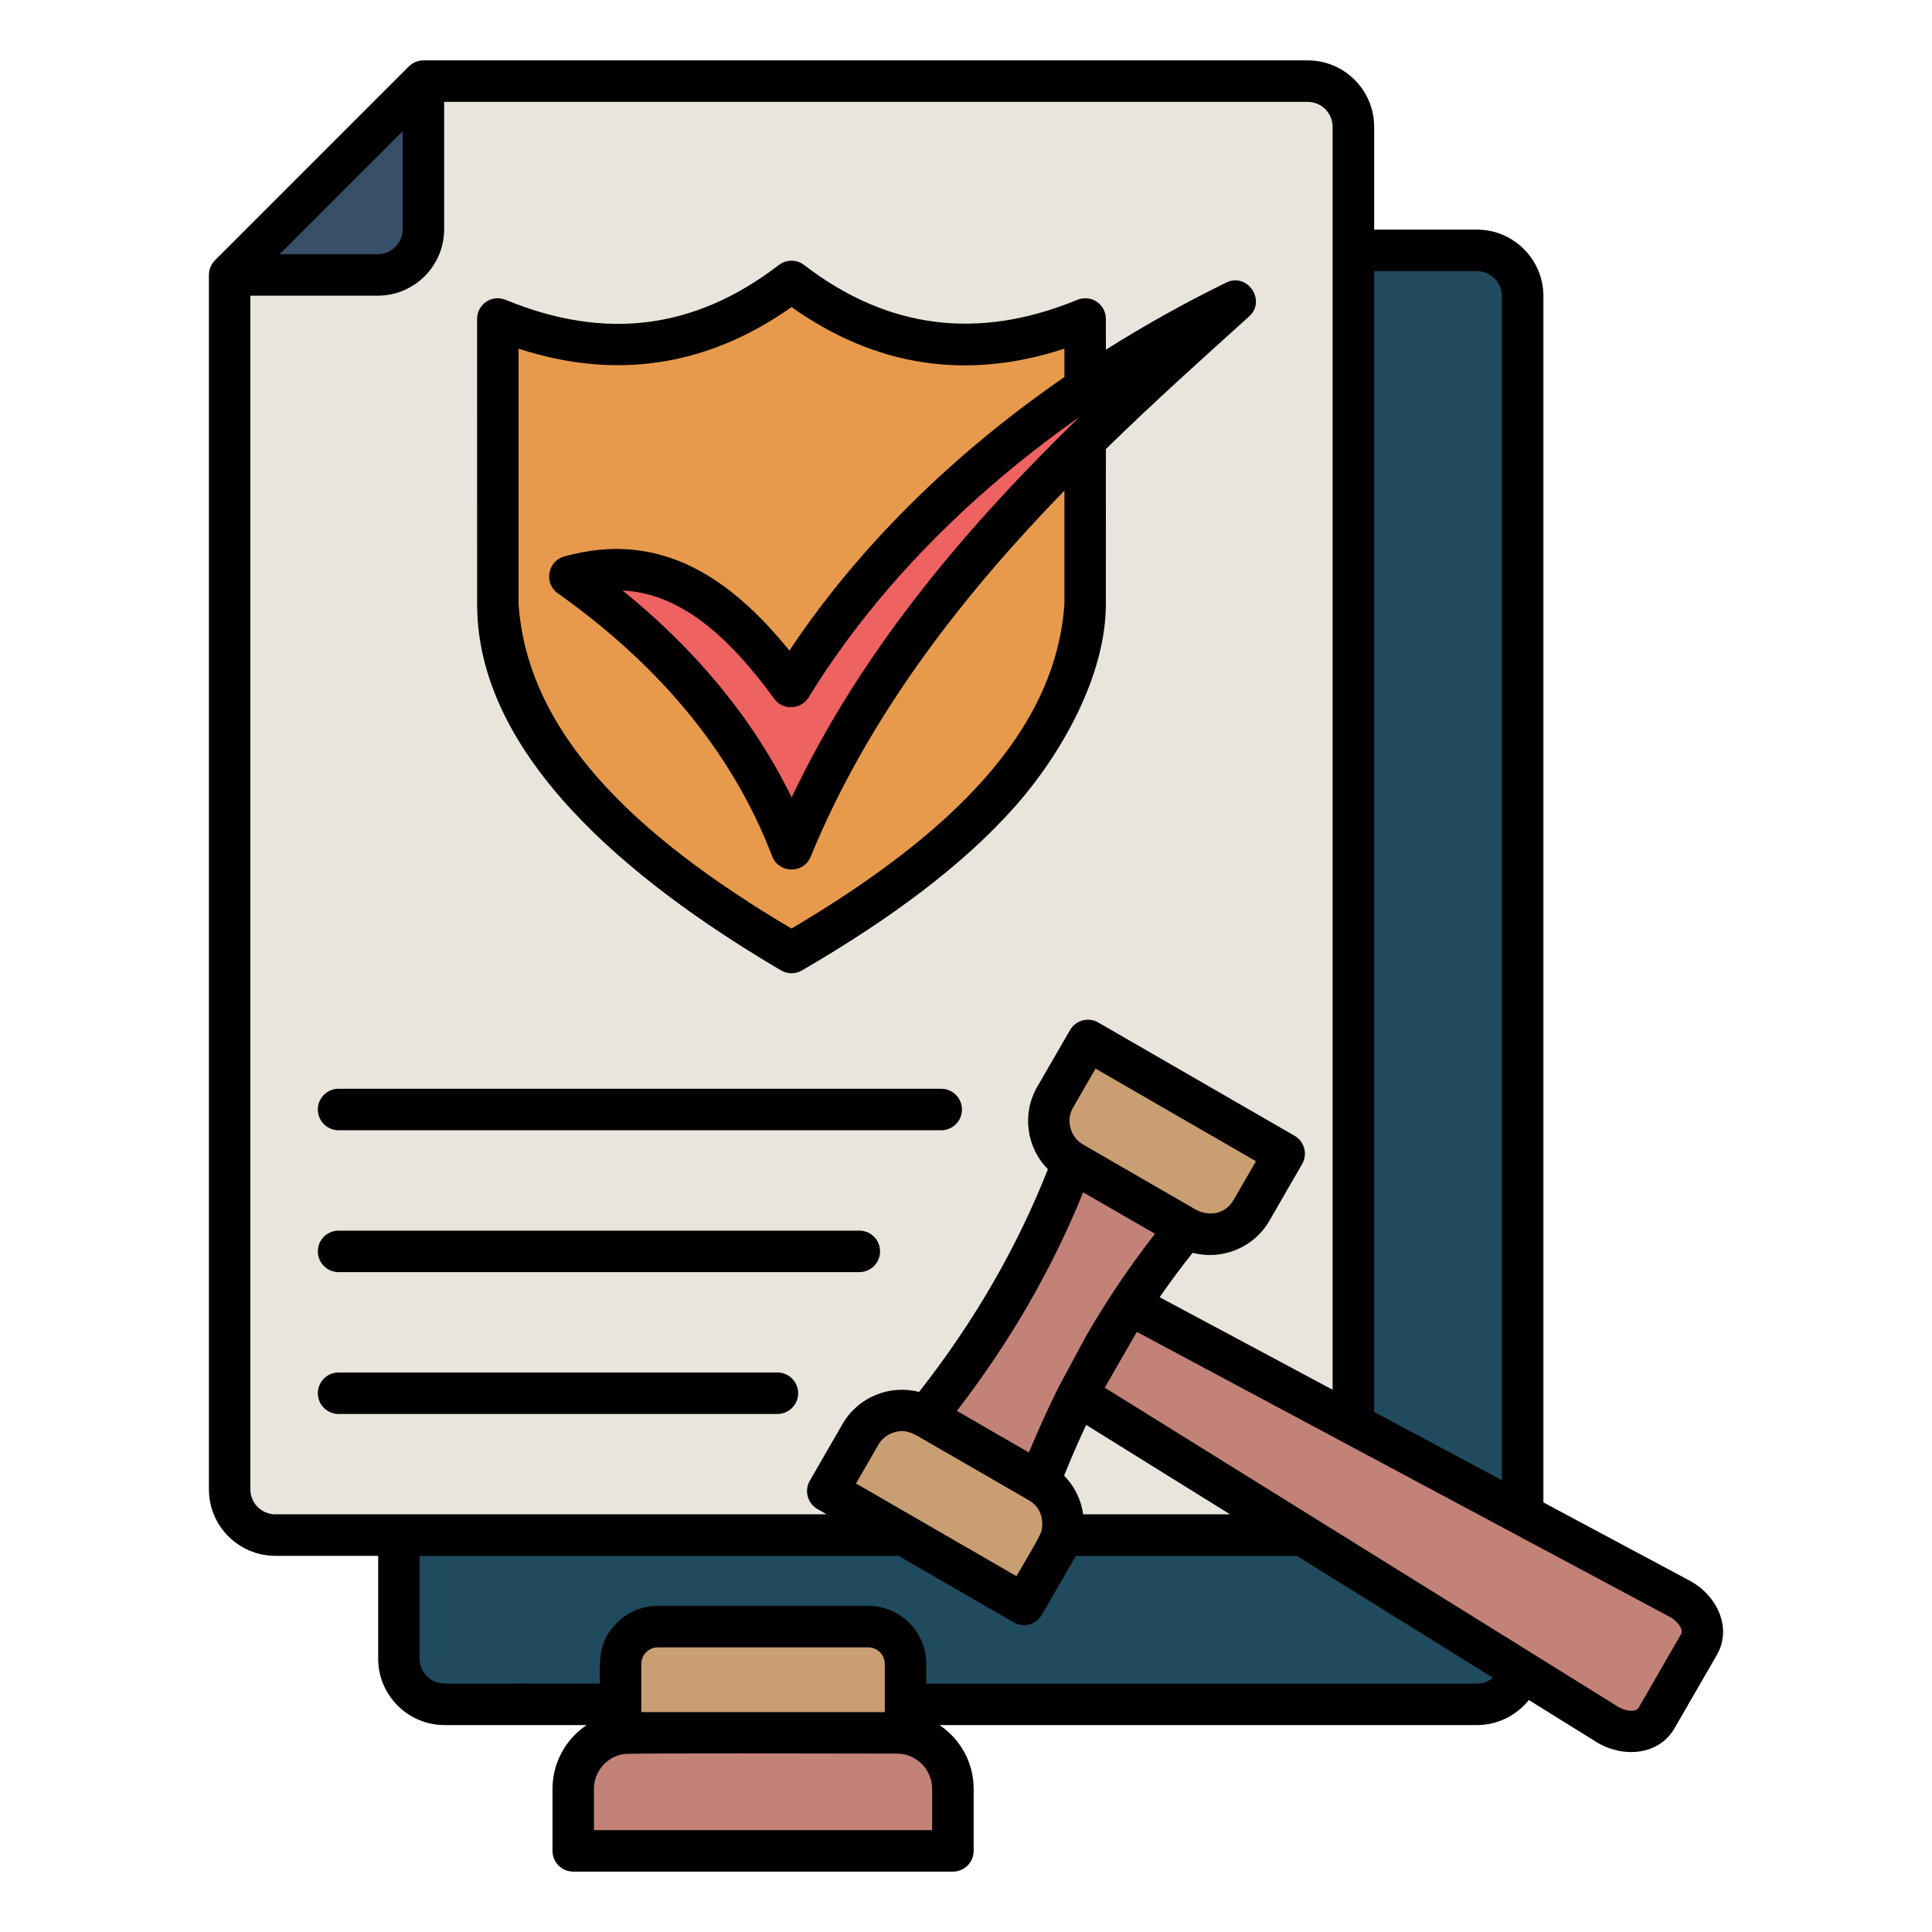 <svg id="Layer_1" viewBox="0 0 512 512" xmlns="http://www.w3.org/2000/svg" data-name="Layer 1"><g fill-rule="evenodd"><path d="m248.984 457.163c5.518 3.699 9.047 9.949 9.047 16.904v16.433c0 3.035-2.461 5.496-5.496 5.496h-100.619c-3.035 0-5.496-2.461-5.496-5.496v-16.433c0-6.955 3.528-13.205 9.047-16.904h-37.652c-9.698 0-17.596-7.899-17.596-17.596v-27.256h-27.256c-9.698 0-17.596-7.898-17.596-17.596v-321.856c.01-1.514.581-2.866 1.659-3.935l51.263-51.263c1.067-1.08 2.444-1.666 4.013-1.656h234.267c9.698-.001 17.596 7.898 17.596 17.595v27.256h27.256c9.698 0 17.596 7.899 17.596 17.597v319.706l38.713 20.702c7.5 4.011 11.491 12.889 7.044 20.076l-10.998 19.05c-4.298 7.444-13.991 7.846-20.739 3.651l-17.878-11.113c-3.283 4.112-8.306 6.638-13.738 6.638z"/><g><path d="m307.313 343.779 45.848 24.517v-334.695c0-3.63-2.974-6.604-6.604-6.604h-228.852v33.762c0 9.698-7.898 17.596-17.596 17.596h-33.762v316.359c0 3.63 2.973 6.604 6.604 6.604h146.118l-2.463-1.422c-2.62-1.517-3.514-4.873-1.997-7.493l8.683-15.04c4.118-7.132 12.488-10.503 20.273-8.485 14.576-18.582 25.956-38.256 34.14-59.021-5.674-5.732-6.963-14.691-2.821-21.854l8.693-15.035c1.508-2.605 4.852-3.502 7.462-2.002l52.036 30.03c2.62 1.517 3.514 4.872 1.997 7.493l-8.683 15.04c-4.128 7.15-12.53 10.519-20.329 8.47-3.035 3.818-5.951 7.745-8.747 11.779zm-217.586 30.937c-3.035 0-5.496-2.461-5.496-5.496s2.461-5.496 5.496-5.496h116.298c3.035 0 5.496 2.461 5.496 5.496s-2.461 5.496-5.496 5.496zm0-37.594c-3.035 0-5.496-2.461-5.496-5.496s2.461-5.496 5.496-5.496h138.003c3.035 0 5.496 2.461 5.496 5.496s-2.461 5.496-5.496 5.496zm0-37.594c-3.035 0-5.496-2.461-5.496-5.496s2.461-5.496 5.496-5.496h159.708c3.035 0 5.496 2.461 5.496 5.496s-2.461 5.496-5.496 5.496zm203.347-206.858c9.972-6.293 20.6-12.25 31.881-17.786 5.633-2.76 10.723 4.798 6.066 8.985-12.463 11.25-24.596 22.091-37.948 35.128l-.011 41.144c0 18.925-11.815 39.737-24.021 53.527-13.848 15.644-33.131 29.913-56.462 43.466-1.773 1.047-3.878 1.047-5.652 0-33.192-19.585-80.483-53.673-80.483-96.992l-.011-75.615c0-3.748 3.814-6.813 7.996-4.896 13.028 5.313 25.485 7.209 37.368 5.689 11.959-1.53 23.474-6.546 34.546-15.044 2.028-1.584 4.782-1.588 6.81-.007 21.947 16.848 45.928 19.965 71.942 9.352 4.152-1.896 7.977 1.146 7.977 4.905v8.143z" fill="#e9e5dc"/><path d="m209.199 172.417c18.384-27.671 43.674-52.357 72.882-72.495v-7.523c-25.875 8.472-49.985 4.798-72.328-11.024-22.239 15.73-46.584 19.424-72.328 11.022v67.704c1.178 16.872 8.686 32.128 21.241 46.311 12.468 14.086 29.907 27.14 51.087 39.667 21.18-12.527 38.618-25.582 51.087-39.667 12.555-14.183 20.063-29.439 21.241-46.311v-30.09c-26.051 26.829-51.529 58.764-67.261 97.042-1.919 4.67-8.466 4.38-10.186-.133-11.18-29.175-31.603-51.778-56.812-69.699-3.766-2.677-2.697-8.513 1.697-9.742 25.529-7.173 44.185 5.832 59.68 24.938z" fill="#e79a4c"/><path d="m262.483 128.911c-20.383 17.683-36.446 36.764-48.129 55.799-1.98 3.315-6.792 3.724-9.163.483-11.365-15.531-24.216-27.947-40.201-28.706 18.923 15.33 34.352 33.457 44.808 54.839 19.104-40.367 47.89-73.2 76.264-100.829-8.408 5.912-16.27 12.072-23.58 18.414z" fill="#ef6262"/><path d="m158.958 446.17c0-6.188-.494-11.082 4.514-16.09 2.786-2.786 6.635-4.514 10.876-4.514h55.732c8.483 0 15.39 6.907 15.39 15.39v5.214h145.94c1.626 0 3.097-.574 4.249-1.544l-51.991-32.316h-58.551l-9.004 15.619c-1.517 2.62-4.872 3.514-7.493 1.997l-30.512-17.616h-126.909v27.256c0 3.631 2.973 6.604 6.604 6.604z" fill="#204a5d"/><path d="m234.477 453.73v-12.773c0-2.415-1.982-4.397-4.398-4.397h-55.732c-2.416 0-4.397 1.982-4.397 4.397v12.773z" fill="#ca9e73"/><path d="m237.682 464.722c-7.577 0-70.522-.184-72.391.114-4.493.715-7.891 4.614-7.891 9.231v10.937h89.626v-10.937c0-5.171-4.234-9.344-9.344-9.344z" fill="#c28278"/><path d="m364.153 374.175 33.86 18.107v-313.829c0-3.631-2.974-6.604-6.604-6.604h-27.256z" fill="#204a5d"/><path d="m325.983 401.318-38.132-23.702c-2.065 4.386-4.016 8.866-5.854 13.44 2.768 2.805 4.519 6.425 5.054 10.262z" fill="#e9e5dc"/><path d="m280.508 367.675 7.174-13.378c5.536-9.589 11.671-18.699 18.402-27.331l-19.031-10.987c-8.26 20.388-19.417 39.696-33.472 57.926l19.096 11.025c2.43-5.907 5.041-11.659 7.831-17.254z" fill="#c28278"/><path d="m292.768 367.752 136.054 84.568c1.622 1.008 4.595 1.688 5.467.179l11.159-19.339c.865-1.495-1.169-3.722-2.882-4.638-47.098-25.186-94.196-50.371-141.295-75.557z" fill="#c28278"/><path d="m316.895 320.571c3.603 1.909 7.881 1.139 10.004-2.537l5.944-10.294-42.517-24.547-5.951 10.307c-1.958 3.39-.773 7.835 2.638 9.806l29.883 17.265z" fill="#ca9e73"/><path d="m242.932 380.419c-1.941-.947-3.305-1.555-5.784-.891-1.783.478-3.382 1.627-4.366 3.331l-5.938 10.285 42.517 24.548c1.061-1.838 6.295-10.508 6.625-11.912.771-3.273-.38-6.522-3.318-8.192l-29.736-17.168z" fill="#ca9e73"/><path d="m74.118 67.363h25.99c3.631 0 6.604-2.973 6.604-6.604v-25.99l-32.595 32.595z" fill="#374f69"/></g></g></svg>